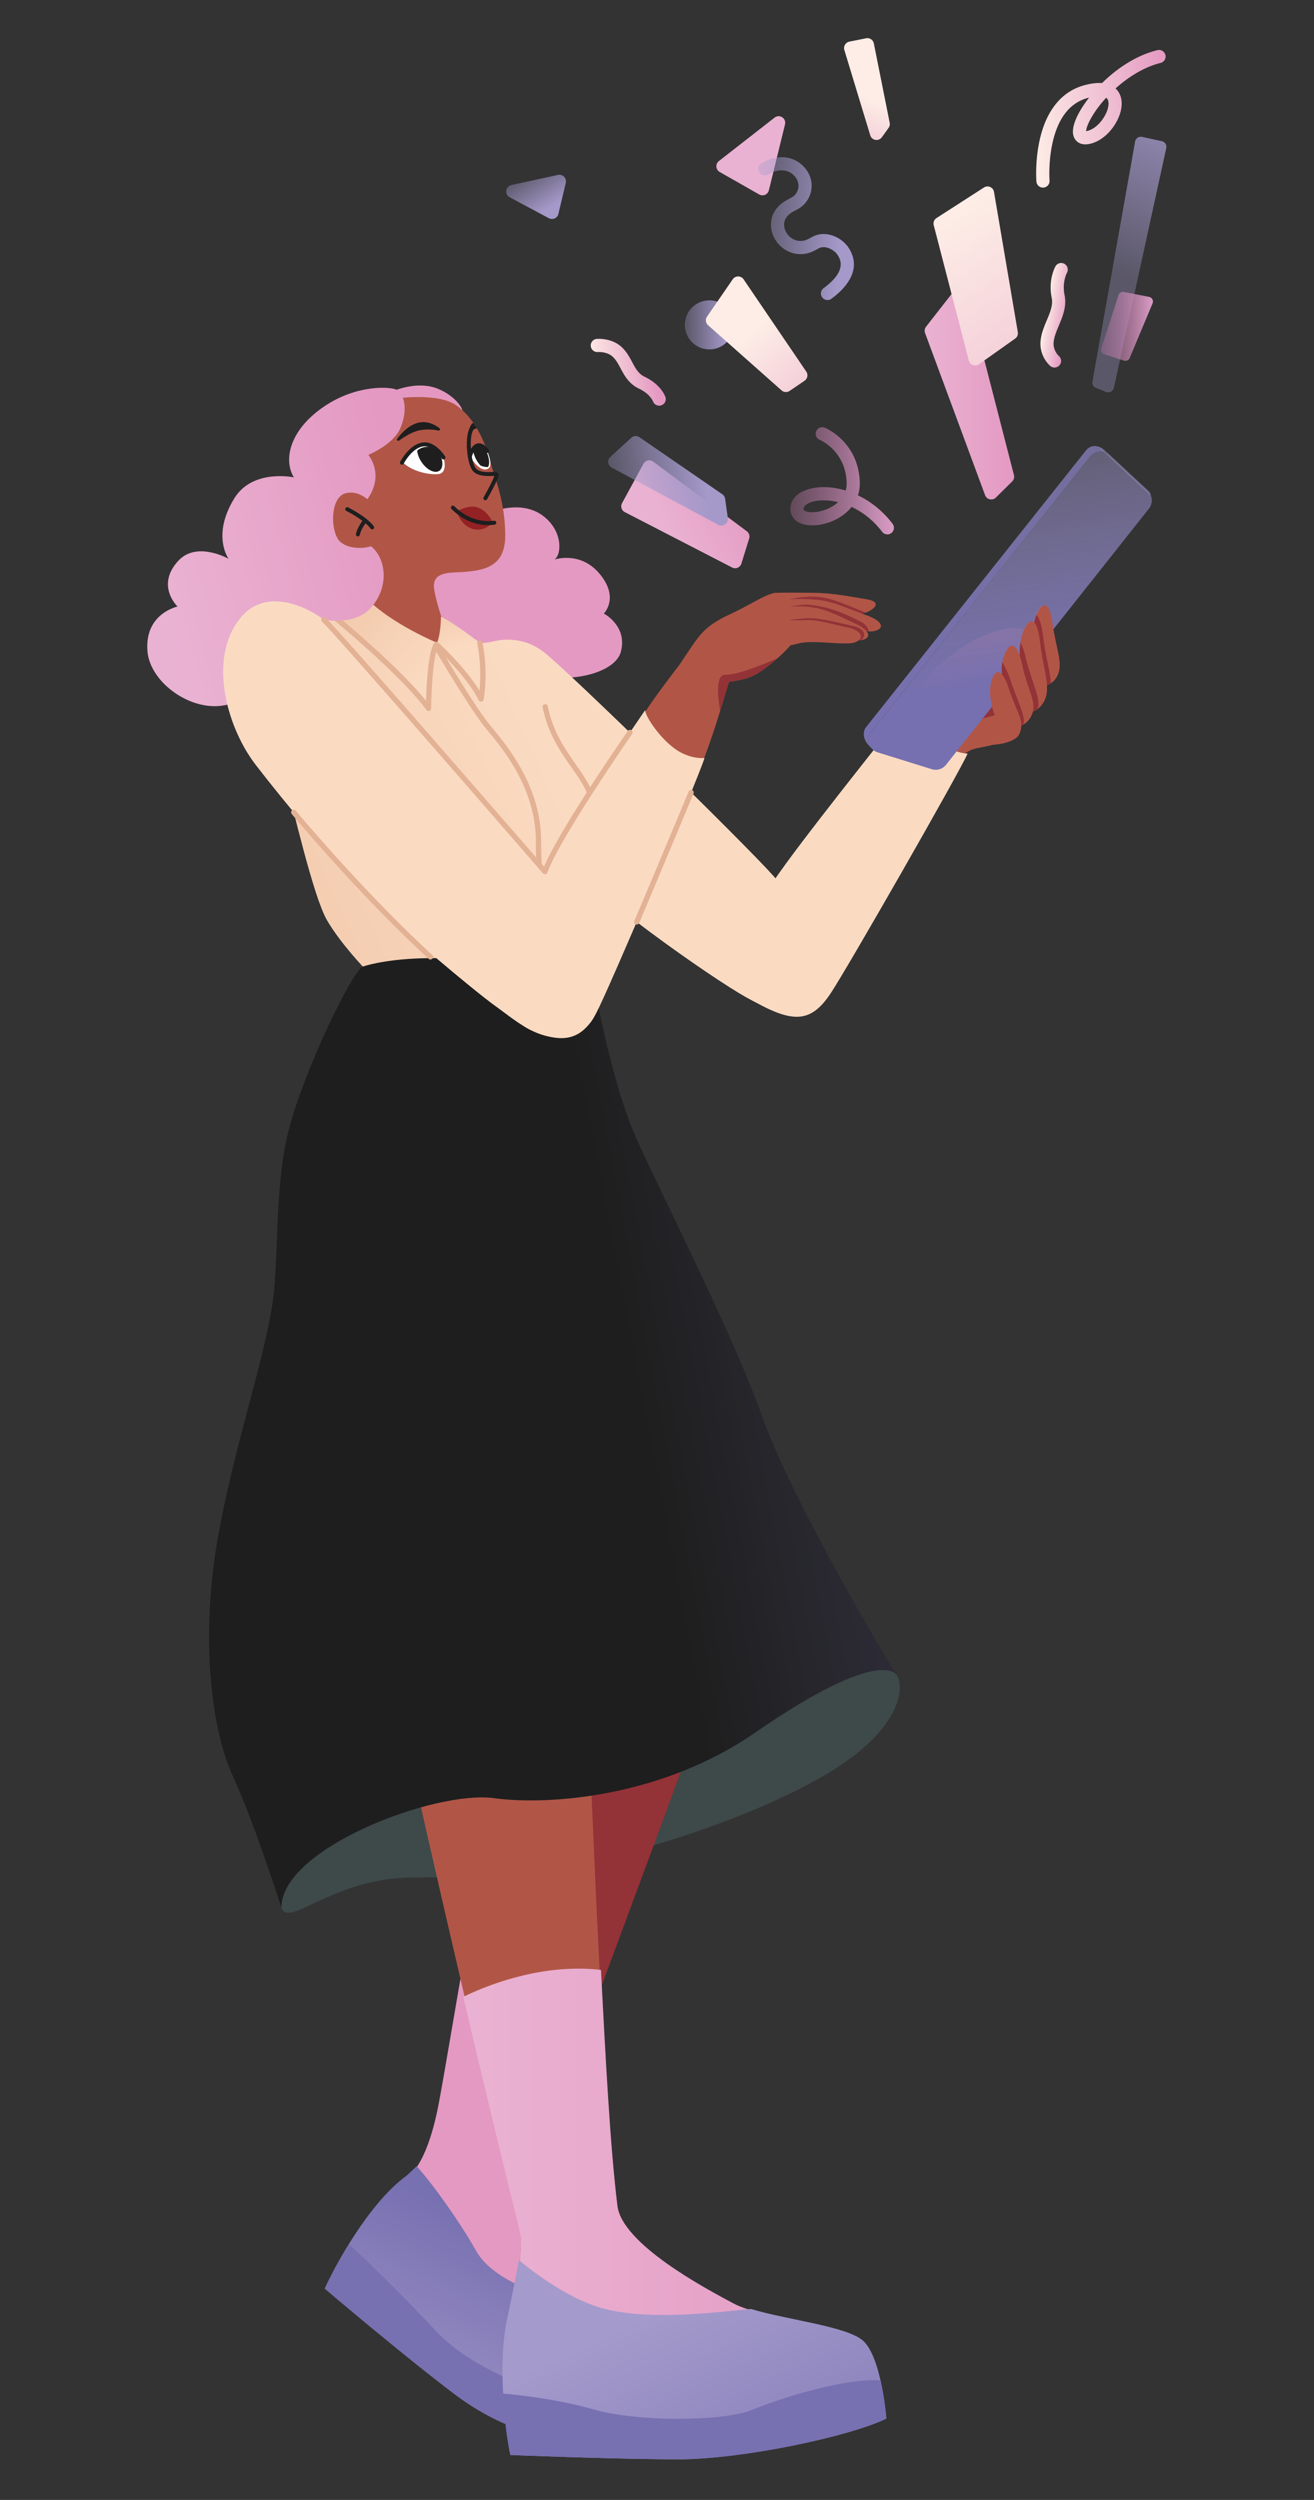<svg xmlns="http://www.w3.org/2000/svg" viewBox="0 0 1578 3000" width="1578" height="3000"><rect x="0" y="0" width="1578" height="3000" fill="#333333" stroke="none"/><g transform="translate(176.842 462.632) rotate(0.0 565.263 1276.579) scale(1.579 1.581)"><svg width="715.98" height="1615.289" viewBox="0 0 715.98 1615.289"><linearGradient id="c" gradientUnits="userSpaceOnUse" x1="226.989" x2="304.41" y1="1591.991" y2="1410.836"><stop offset=".013" stop-color="#a599ca"></stop><stop offset="1" stop-color="#7770b1"></stop></linearGradient><clipPath id="d"><path d="M229.279 1302.197s-4.294 36.663-32.557 57.948-54.179 67.415-61.697 84.38c0 0 58.857 50.048 98.787 80.135 48.019 36.183 96.082 40.058 157.281 44.006 0 0 21.899-38.657 13.062-56.092-11.133-21.967-63.003-45.391-77.912-67.404-19.895-29.375-30.104-77.584-26.457-98.93 9.128-53.414-23.504-112.9-70.507-44.043z"></path></clipPath><linearGradient id="a"><stop offset=".013" stop-color="#eab2d2"></stop><stop offset="1" stop-color="#e499c2"></stop></linearGradient><linearGradient xmlns:xlink="http://www.w3.org/1999/xlink" id="e" gradientUnits="userSpaceOnUse" x1="240.37" x2="561.126" xlink:href="#a" y1="1387.369" y2="1387.369"></linearGradient><linearGradient id="f" gradientUnits="userSpaceOnUse" x1="381.097" x2="488.514" y1="1461.392" y2="1695.524"><stop offset=".013" stop-color="#a49acb"></stop><stop offset="1" stop-color="#7770b1"></stop></linearGradient><clipPath id="g"><path d="M545.087 1484.689c-13.612-13.612-76.329-17.734-99.253-29.922-21.722-11.549-84.785-44.146-88.292-73.161-15.146-125.319-21.496-398.31-25.387-426.37s-80.618-112.745-113.344-42.341c-12.272 26.402-28.171 82.485-18.932 127.974 10.482 51.605 62.168 270.008 84.315 365.347.027 5.736-.301 33.943-8.769 62.782-9.487 32.313-3.784 80.981.73 101.807 0 0 80.493 3.284 128.08 3.284s129.465-17.056 157.891-30.922c0 0-3.428-44.867-17.039-58.478z"></path></clipPath><clipPath id="h"><path d="M619.818 280.812c11.128-9.112 16.721-3.026 35.873-13.606 14.162-7.823 29.006-63.145 15.449-78.825-13.557-15.681-73.373 14.347-87.456 49.489-14.083 35.141 25.278 51.831 36.134 42.942z"></path></clipPath><linearGradient id="b"><stop offset=".013" stop-color="#fadbc2"></stop><stop offset="1" stop-color="#f3caad"></stop></linearGradient><linearGradient xmlns:xlink="http://www.w3.org/1999/xlink" id="i" gradientUnits="userSpaceOnUse" x1="314.474" x2="61.301" xlink:href="#b" y1="268.874" y2="380.623"></linearGradient><linearGradient xmlns:xlink="http://www.w3.org/1999/xlink" id="j" gradientUnits="userSpaceOnUse" x1="238.505" x2="226.973" xlink:href="#b" y1="200.419" y2="167.632"></linearGradient><linearGradient xmlns:xlink="http://www.w3.org/1999/xlink" id="k" gradientUnits="userSpaceOnUse" x1="221.358" x2="158.619" xlink:href="#b" y1="224.16" y2="164.524"></linearGradient><linearGradient id="l" gradientUnits="userSpaceOnUse" x1="1286.343" x2="368.466" y1="577.126" y2="752.802"><stop offset="0" stop-color="#7670b0"></stop><stop offset="1" stop-color="#1e1e1e"></stop></linearGradient><clipPath id="m"><path d="M194.691 58.631s5.637-12.881 15.29-13.926c8.554-.926 15.317 9.934 15.317 9.934s3.956 12.057-4.326 12.622-19.902-2.577-26.281-8.63z"></path></clipPath><clipPath id="n"><path d="M257.567 47.701c-8.599-8.599-12.143 5.844-12.143 5.844s6.351 11.766 12.862 9.978-.719-15.822-.719-15.822z"></path></clipPath><linearGradient xmlns:xlink="http://www.w3.org/1999/xlink" id="o" gradientUnits="userSpaceOnUse" x1="8.341" x2="197.385" xlink:href="#a" y1="154.43" y2="105.701"></linearGradient><clipPath id="p"><path d="M218.492 157.645c-.932-7.029-2.402-15.073 14.604-15.742 21.42-.843 39.176-2.743 39.176-28.032s-7.93-43.96-10.342-52.573-8.168-32.848-26.691-46.122-57.056-9.224-74.75.17-55.691 64.913-20.225 106.571 80.979 56.474 78.228 35.728z"></path></clipPath><path d="M568.571 977.161c7.458 6.838 7.121 33.069-30.09 62.079-45.726 35.648-138.917 66.725-183.903 76.883s-97.609 16.414-152.841 16.414c-62.957 0-97.513 42.592-100.274 20.177-2.711-22.015 36.18-83.613 86.55-103.659s287.147-98.613 319.142-97.373c31.995 1.241 49.641 14.682 61.416 25.479z" fill="#3e4949"></path><path d="M434.73 971.165c7.654-27.275-28.807-135.576-86.956-84.133-21.806 19.292-58.805 64.338-68.527 109.727-9.038 42.198-36.51 198.149-56.303 306.035-1.767 9.2-8.666 46.868-24.223 58.351-28.467 21.012-53.179 65.415-60.697 82.38 0 0 55.857 49.048 95.787 79.135 48.02 36.183 95.083 41.058 156.281 45.006 0 0 20.899-37.657 12.062-55.092-11.133-21.967-62.003-45.391-76.912-67.404-19.895-29.375-33.792-78.64-28.541-99.648.304-1.204 130.975-349.217 138.029-374.357z" fill="#933237"></path><path d="M391.094 1568.666s21.899-38.657 13.062-56.092c-11.133-21.967-63.003-45.391-77.912-67.404-19.895-29.375-33.792-78.64-28.541-99.648.127-.507 20.752-52.921 47.907-126.319-8.749-17.297-80.562-34.862-102.451-37.416-7.67 41.643-14.449 84.132-21.214 121.006-1.767 9.2-8.666 45.868-24.223 57.351-28.467 21.012-53.179 66.415-60.697 83.38 0 0 56.857 50.048 96.787 80.135 48.02 36.184 96.083 41.059 157.282 45.007z" fill="#e499c2"></path><path d="M404.156 1512.574c-9.153-18.059-45.833-37.103-66.879-55.538-32.436-3.907-74.125-17.807-87.223-41.245-11.113-19.886-31.862-49.533-45.176-64.188-2.052 1.914-6.133 6.05-8.155 7.542-28.467 21.012-54.179 68.415-61.697 85.38 0 0 58.857 50.048 98.787 80.135 48.02 36.183 96.083 40.058 157.281 44.006 0 0 21.898-38.657 13.062-56.092z" fill="url(#c)"></path><path clip-path="url(#d)" d="M144.742 1402.7s36.299 32.791 75.142 74.343 130.001 62.549 159.572 64.186 63.182 11.207 63.182 11.207l-36.445 62.854-205.164-66.265-101.597-112z" fill="#7770b1"></path><path d="M199.541 508.652c-15.299 26.756-33.931 82.823-18.862 126.624 21.1 61.335 141.607 366.547 150.491 392.372s118.904 25.787 101.046-96.834-69.007-362.164-75.837-389.32-116.042-104.192-156.838-32.842z" fill="#933237"></path><path d="M544.087 1484.689c-13.612-13.612-75.329-15.734-98.253-27.922-21.722-11.549-84.785-46.146-88.292-75.161-15.146-125.319-21.496-398.31-25.387-426.37s-80.618-112.745-113.344-42.341c-12.272 26.402-28.171 82.485-18.932 127.974 10.482 51.605 62.168 270.008 84.315 365.347.027 5.736-.301 33.943-8.769 62.782-9.487 32.313-2.138 82.891 1.73 100.807 0 0 79.493 2.284 127.08 2.284s128.465-16.056 156.891-29.922c0 0-3.428-43.867-17.039-57.478z" fill="#b15647"></path><path d="M544.087 1484.689c-13.612-13.612-75.329-16.734-98.253-28.922-21.722-11.549-84.785-45.146-88.292-74.161-5.58-46.167-8.965-112.375-12.474-178.995-41.46-4.786-81.814 9.259-104.697 20.437 15.923 68.249 33.551 138.947 43.823 183.168.027 5.736-.301 33.943-8.769 62.782-9.488 32.312-2.138 82.891 1.73 100.807 0 0 79.493 3.284 127.08 3.284s128.465-17.056 156.891-30.922c0 0-3.428-43.867-17.039-57.478z" fill="url(#e)"></path><path d="M459.174 1459.962c-23.634 1.96-80.517 10.239-117.356-1.818-29.67-9.71-59.084-35.23-59.084-35.23s-4.901 25.316-9.309 46.085c-6.991 32.943-1.138 83.891 2.73 101.807 0 0 80.493 3.284 128.08 3.284s129.465-17.056 157.891-30.922c0 0-3.427-44.867-17.039-58.479-11.483-11.482-57.908-16.212-85.913-24.727z" fill="url(#f)"></path><path clip-path="url(#g)" d="M269.329 1524.078s37.297 2.748 70.343 12.213 98.332 9.301 120.316.26 73.554-25.295 100.566-22.088c27.013 3.207 46.255 56.65 46.255 56.65l-112.52 36.64-202.172-5.717-60.807-34.302z" fill="#7770b1"></path><path d="M156.674 512.615c-18.63 24.554-44.354 77.741-35.075 123.123 12.993 63.549 93.028 381.779 98.499 408.535s114.572 40.943 112.717-82.957-21.604-368.047-24.866-395.857c-3.261-27.811-101.597-118.32-151.275-52.844z" fill="#b15647"></path><path d="M262.339 95.824s21.392-8.853 37.562 2.317 15.703 29.979 9.753 33.992c0 0 20.121-7.041 35.002 11.516 14.352 17.897 2.609 29.447 2.609 29.447s18.091 9.318 12.971 28.912-52.652 25.831-68.244 13.407c0 0-11.28 32-38.264 29.538s-35.517-34.819-35.517-34.819-12.74 6.908-30.503-7.11c-17.763-14.017-25.403-55.144-3.432-64.182 14.282-5.874 78.063-43.018 78.063-43.018z" fill="#e499c2"></path><path d="M261.795 194.791s20.504-7.419 39.94 7.736 152.13 144.671 174.983 170.351 48.722 62.047 39.631 86.588-34.192 19.723-60.618 4.966S335.23 384.416 302.22 345.568s-74.343-111.285-40.425-150.777z" fill="#fadbc2"></path><path d="M619.818 280.812c11.128-9.112 16.721-3.026 35.873-13.606 14.162-7.823 29.006-63.145 15.449-78.825-13.557-15.681-73.373 14.347-87.456 49.489-14.083 35.141 25.278 51.831 36.134 42.942z" fill="#b15647"></path><path clip-path="url(#h)" d="M621.049 225.603c-23.885 6.698-41.65 51.922-20.538 41.076 29.849-15.335 59.149-19.511 59.149-19.511l56.32-50.866c0 .001-81.333 25.488-94.931 29.301z" fill="#933237"></path><path d="M261.795 194.791s20.504-7.419 39.94 7.736 152.13 144.671 174.983 170.351 48.722 62.047 39.631 86.588-34.192 19.723-60.618 4.966S335.23 384.416 302.22 345.568s-74.343-111.285-40.425-150.777z" fill="#fadbc2"></path><path d="M583.399 237.951s-69.606 86.517-98.076 125.516c-33.536 45.939-52.635 87.851-23.452 104.217 30.51 17.109 43.523 15.132 57.911-6.357 12.426-18.558 97.599-167.097 104.144-181.95 0 0-8.403.132-17.813-6.548-12.654-8.984-23.524-30.246-22.714-34.878z" fill="#fadbc2"></path><path d="M173.749 192.615c11.937 31.177 60.415 14.336 49.886-17.315-2.974-8.941-5.484-18.348-6.12-26.033a342.764 342.764 0 0 1-.842-13.334c-.58-13.302-11.494-23.986-25.207-24.627l-2.544-.119c-17.634-.824-31.157 14.981-27.059 31.634 3.657 14.861 7.575 31.357 9.649 41.88.574 2.909 1.328 5.54 2.237 7.914z" fill="#b15647"></path><path d="M166.197 443.432s-18.844-19.361-29.411-37.401-26.093-86.398-33.772-115.071c-4.599-17.17-49.311-54.059-37.742-103.121 5.069-21.496 34.549-32.793 63.67-25.979 47.774 11.178 76.401 31.213 87.971 33.464s31.467 1.83 50.569-1.702c14.732-2.724 30.044 24.259 35.198 50.232 7.337 36.965 34.079 51.688 36.622 76.121s-6.383 93.128.664 134.588c5.437 31.979-149.812 9.882-173.769-11.131z" fill="url(#i)"></path><path d="M308.412 470.612a2 2 0 0 1-1.98-1.738c-.109-.822-10.896-82.68-10.896-123.083 0-40.142-25.394-70.447-37.598-85.011-12.271-14.644-39.691-61.263-40.852-63.24a2 2 0 1 1 3.449-2.025c.283.481 28.411 48.307 40.469 62.696 12.507 14.926 38.532 45.983 38.532 87.58 0 40.143 10.753 121.739 10.862 122.558a2 2 0 0 1-1.986 2.263z" fill="#e3b194"></path><path d="M252.932 195.338s-20.67-15.999-29.596-19.786c0 0 .184 11.166-2.838 19.772 0 0 23.48 22.912 33.381 42.627 0 0 3.652-19.939-.947-42.613z" fill="url(#j)"></path><path d="M220.498 195.324s-34.059-14.063-53.128-33.132c0 0-24.87 4.694-33.432 6.599 0 0 59.184 47.543 79.96 76.296.001.001 1.035-41.026 6.6-49.763z" fill="url(#k)"></path><path d="M213.899 247.088a2 2 0 0 1-1.621-.829c-20.38-28.205-79.002-75.435-79.592-75.908a2.001 2.001 0 0 1 2.505-3.119c2.299 1.847 53.839 43.375 76.823 72.091.33-11.694 1.566-36.672 6.151-43.869a1.998 1.998 0 0 1 3.025-.412c.906.816 20.456 18.51 31.475 36.623.719-7.486 1.299-21.18-1.692-35.928a2 2 0 1 1 3.921-.795c4.622 22.79 1.106 42.541.954 43.371a2 2 0 0 1-3.755.537c-7.98-15.89-25.681-33.386-31.605-38.998-3.463 9.541-4.49 35.283-4.588 45.256a1.997 1.997 0 0 1-2.001 1.98zM339.3 321.974a2 2 0 0 1-1.987-1.793c-1.141-10.964-7.441-19.962-14.736-30.382-8.384-11.974-17.886-25.546-21.858-45.557a2 2 0 0 1 3.923-.779c3.808 19.185 13.054 32.39 21.211 44.042 7.297 10.422 14.19 20.267 15.438 32.262a2 2 0 0 1-1.991 2.207z" fill="#e3b194"></path><path d="M339.967 454.562s12.458 73.003 31.722 116.181 73.525 148.771 95.581 210.712 86.869 171.918 102.903 197.674c0 0-10.134-24.021-108.327 43.698-68.684 47.368-153.784 55.433-198.361 49.41s-161.455 37.894-161.455 83.121c0 0-21.156-66.034-36.592-99.058-18.282-39.111-24.243-111.117-11.934-180.601s33.364-128.27 41.371-176.623c5.618-33.924 1.422-88.801 12.459-132.984 11.037-44.184 48.08-121.178 56.623-125.04-.002 0 58.571-21.205 176.01 13.51z" fill="url(#l)"></path><path d="M675.089 204.833s-3.816-18.559-.082-29.209 10.009-14.076 12.561 5.632c2.553 19.708 8.82 31.358 2.569 40.809s-16.761 5.595-18.157 4.627 5.208-13.707 3.109-21.859z" fill="#b15647"></path><path d="M680.522 190.86c-1.12-9.556-2.96-14.634-5.051-16.482-.158.405-.314.817-.465 1.246-3.734 10.65.082 29.209.082 29.209 2.099 8.152-4.506 20.89-3.11 21.858 1.139.79 8.337 3.497 14.344-.654-.585-9.076-4.047-20.216-5.8-35.177z" fill="#933237"></path><path d="M664.76 221.824s-3.818-20.843.253-32.872 10.744-15.958 13.213 6.192 8.959 35.189 2.241 45.898-17.783 6.492-19.248 5.418 5.664-15.485 3.541-24.636z" fill="#b15647"></path><path d="M663.63 195.179c-1.58 11.854 1.129 26.645 1.129 26.645 2.124 9.15-5.006 23.562-3.541 24.636 1.154.846 8.264 3.636 14.514-.448 4.734-4.97-4.737-23.191-8.738-41.599-1.024-4.71-3.364-9.234-3.364-9.234z" fill="#933237"></path><path d="M653.419 234.826s-5.802-16.261-2.565-27.702c3.236-11.441 9.79-15.464 14.08 5.071s12.223 29.371 6.16 39.722-17.778 7.008-19.37 6.085c-1.592-.924 4.603-14.752 1.695-23.176z" fill="#b15647"></path><path d="M655.553 221.678c-1.291-4.166-5.314-11.697-5.314-11.697-2.147 10.101 3.18 24.845 3.18 24.845 2.908 8.424-3.287 22.252-1.695 23.175 1.155.67 7.639 2.609 13.427-.328 4.113-3.613-4.681-20.131-9.598-35.995z" fill="#933237"></path><path d="M644.693 250.438s-5.185-12.66-3.202-23.475 7.74-15.102 13.616 3.404 12.132 24.035 7.653 34.211c-2.552 5.799-15.08 7.921-19.344 7.984-1.723.025 4.76-14.635 1.277-22.124z" fill="#b15647"></path><path d="M176.091 9.355S196.164-3.222 215.613.789c12.244 2.525 28.041 15.038 24.126 24.586-3.916 9.549-63.648-16.02-63.648-16.02z" fill="#e498c1"></path><path d="M218.492 157.645c-.932-7.029-2.402-15.073 14.604-15.742 21.42-.843 39.176-2.743 39.176-28.032s-7.93-43.96-10.342-52.573-8.168-32.848-26.691-46.122-69.467-2.237-74.75.17c-18.23 8.308-55.691 64.913-20.225 106.571s80.979 56.474 78.228 35.728z" fill="#b15647"></path><path d="M194.691 58.631s5.637-12.881 15.29-13.926c8.554-.926 15.317 9.934 15.317 9.934s3.956 12.057-4.326 12.622-19.902-2.577-26.281-8.63z" fill="#fff"></path><ellipse clip-path="url(#m)" cx="214.871" cy="53.906" fill="#1e1e1e" rx="7.51" ry="13" transform="matrix(.827 -.562 .562 .827 6.875 130.15)"></ellipse><path d="M257.567 47.701c-8.599-8.599-12.143 5.844-12.143 5.844s6.351 11.766 12.862 9.978-.719-15.822-.719-15.822z" fill="#fff"></path><g fill="#1e1e1e"><ellipse clip-path="url(#n)" cx="253.809" cy="52.783" rx="4.816" ry="10.843" transform="matrix(.914 -.406 .406 .914 .402 107.461)"></ellipse><path d="M257.138 87.071a1.5 1.5 0 0 1-1.301-2.246c3.512-6.129 7.27-13.423 8.148-16.181a42.438 42.438 0 0 0-2.112.02c-3.719.094-9.338.234-13.125-2.737-3.818-2.995-5.442-12.392-5.672-19.529-.116-3.607-.031-12.314 3.271-15.267a1.5 1.5 0 1 1 2 2.236c-1.301 1.164-2.508 5.615-2.272 12.934.259 8.022 2.204 15.444 4.525 17.265 2.938 2.305 7.909 2.181 11.198 2.098 2.542-.063 3.943-.099 4.805.741.369.36.573.842.573 1.356 0 3.071-6.687 14.978-8.737 18.554a1.494 1.494 0 0 1-1.301.756zm-34.886-54.684c.882.671.219 2.075-.862 1.832-3.144-.705-7.721-1.241-13.143-.413-6.006.918-12.369 4.831-16.683 7.981-.97.709-2.174-.51-1.445-1.464 3.732-4.879 9.966-11.292 17.541-12.365 5.852-.828 10.804 1.547 14.592 4.429zM193.69 60.131a1.5 1.5 0 0 1-1.332-2.187c.286-.555 7.126-13.611 17.462-14.73 9.38-1.017 16.455 10.156 16.752 10.632a1.5 1.5 0 0 1-2.546 1.587c-.063-.101-6.372-10.043-13.883-9.237-8.727.945-15.055 13.001-15.118 13.123a1.502 1.502 0 0 1-1.335.812z"></path><path d="M245.424 55.045a1.499 1.499 0 0 1-1.448-1.893c.228-.837 2.366-8.205 7.268-9.173 2.772-.548 5.636 1.07 8.512 4.808a1.501 1.501 0 0 1-2.378 1.83c-1.459-1.896-3.606-4.075-5.55-3.695-2.615.514-4.502 5.362-4.957 7.02a1.502 1.502 0 0 1-1.447 1.103z"></path></g><path d="M235.292 95.459s8.293-4.693 14.596-3.319c7.93 1.729 12.057 9.952 12.948 11.733 0 0-6.858 8.365-16.502 4.61-6.928-2.696-9.689-9.161-11.042-13.024z" fill="#942224"></path><path d="M259.364 105.984c-6.229 0-17.424-1.732-27.952-12.26a1.5 1.5 0 1 1 2.121-2.121c14.161 14.161 29.945 11.066 30.103 11.033a1.502 1.502 0 0 1 1.776 1.159 1.498 1.498 0 0 1-1.154 1.776c-.222.048-2.036.413-4.894.413z" fill="#1e1e1e"></path><path d="M165.039 89.179s16.96-17.049 3.159-36.567c0 0 18.375-7.485 23.929-19.481 6.323-13.657 3.802-26.976-2.869-30.05-4.621-2.13-29.886-4.001-54.765 12.841-26.388 17.863-31.118 40.625-22.978 53.801 0 0-31.292-6.766-45.296 15.903-17.422 28.2-4.358 45.94-4.358 45.94s-24.239-13.886-38.393 1.615c-17.188 18.823-.434 34.578-.434 34.578S-2.343 173.072.175 201.903s48.184 55.755 74.943 32.986c0 0 15.181 15.912 40.391.802 24.194-14.501 30.265-39.708 14.393-58.74 0 0 27.866 7.453 41.472-9.674 16.264-20.473 6.806-46.555-9.796-49.058z" fill="url(#o)"></path><path d="M172.515 91.889c-2.754-4.301-11.531-12.888-21.848-10.052s-11.615 23.239-6.3 33.642 26.919 9.341 31.358 3.035c4.438-6.306.838-20.303-3.21-26.625z" fill="#b15647"></path><path d="M171.04 109.193c-.468 0-.928-.218-1.221-.627-4.542-6.349-18.242-13.312-18.38-13.382a1.5 1.5 0 1 1 1.352-2.678c.59.297 14.497 7.365 19.468 14.314a1.5 1.5 0 0 1-1.219 2.373z" fill="#1e1e1e"></path><path d="M160.198 114.503a1.499 1.499 0 0 1-1.465-1.827c1.271-5.699 5.703-11.004 5.891-11.228a1.5 1.5 0 0 1 2.295 1.933c-.041.049-4.149 4.977-5.257 9.948a1.504 1.504 0 0 1-1.464 1.174z" fill="#1e1e1e"></path><path clip-path="url(#p)" d="M246.375 34.724c-.71.695-1.888-.006-1.659-.972.581-2.455 1.749-5.045 4.091-5.914 4.871-1.807 2.712 4.481 2.712 4.481s-2.919.227-5.144 2.405z" fill="#1e1e1e"></path><path d="M481.46 177.684s9.154 1.069 20.368-2.496c11.292-3.59 37.761.058 45.295-3.078s10.84-8.208-.213-9.902-25.081-4.84-41.294-4.887c-9.752-.029-20.778-.247-28.078.072s-12.302 16.71 3.922 20.291z" fill="#b15647"></path><path d="M546.456 172.352c-19.061-7.583-26.484-11.309-38.057-12.052-14.128-.907-36.437 5.673-31.35 6.796 0 0 13.566 11.658 24.781 8.092 10.981-3.491 36.312-.139 44.626-2.836z" fill="#933237"></path><path d="M483.693 182.614s9.036-.955 21.442-2.91c12.493-1.969 39.359 8.749 47.796 6.702s6.093-7.577-5.081-11.709c-20.828-7.701-28.289-11.426-40.208-12.216-13.905-.921-21.669-.295-29.668 1.491-7.571 1.69-11.029 12.814 5.719 18.642zm-64.988 112.268c12.264-29.326 17.736-51.315 24.296-71.608 5.993-18.541-15.362-41.446-41.467-7.124s-36.76 50.922-33.977 61.379c2.782 10.455 40.967 41.697 51.148 17.353z" fill="#b15647"></path><path d="M433.072 225.668s20.391-.187 31.687-7.465 26.514-21.087 29.753-28.648c3.238-7.561-3.262-27.462-9.409-30.663-9.893-5.151-18.55 3.85-41.807 14.686-21.969 10.236-23.64 16.624-39.123 39.278-10.906 15.957 28.899 12.812 28.899 12.812z" fill="#b15647"></path><path d="M542.581 179.166c-18.45-9.262-27.207-11.288-38.075-12.664-12.678-1.605-37.149 7.247-27.411 10.636 0 0 15.634 4.522 28.04 2.566 10.782-1.699 32.262 6.045 43.369 6.883.431-1.618-1.804-5.354-5.923-7.421z" fill="#933237"></path><path d="M480.884 185.963s8.268-.498 19.667-1.824c11.478-1.335 35.079 10.695 42.883 9.078s6.078-7.246-3.761-11.925c-18.34-8.721-24.838-11.797-35.598-13.172-9.657-1.234-19.032.077-26.419 1.456-6.992 1.305-11.546 9.737 3.228 16.387z" fill="#b15647"></path><path d="M536.303 182.4c-10.971-2.334-25.807-6.497-35.537-5.725s-31.834 3.204-25.271 6.158c0 0 13.658 2.633 25.057 1.307 11.249-1.309 34.13 10.211 42.386 9.15 4.307-3.333 2.857-8.871-6.635-10.89z" fill="#933237"></path><path d="M475.459 197.396s8.857 1.468 19.914-1.604c11.134-3.093 35.546 1.907 43.006-.897 7.46-2.803 5.117-9.025-5.559-11.2s-23.533-6.306-33.002-5.587-20.195-1.155-27.308-1.155-12.675 16.157 2.949 20.443z" fill="#b15647"></path><path d="M439.615 219.576c-7.474-.194-5.794 16.474-3.901 27.379 2.36-7.702 4.504-14.961 6.747-21.993 6.846-.844 15.988-2.696 22.297-6.76 4.575-2.947 9.792-6.966 14.597-11.207l.004-.004c.001.001-28.648 12.873-39.744 12.585z" fill="#933237"></path><path d="M139.208 182.052c-11.187-11.187-45.557-30.122-66.328-7.9-27.251 29.154-13.817 83.317 9.554 113.721 21.274 27.677 63.334 78.001 88.376 103.043 19.198 19.198 77.107 68.077 94.098 80.187 16.991 12.109 39.221 33.048 64.618 18.825 27.632-15.474 11.374-71.936-5.876-93.914s-31.619-41.197-47.733-57.311-76.124-87.538-87.523-99.797c-16.006-17.213-31.491-39.159-49.186-56.854z" fill="#fadbc2"></path><path d="M378.711 246.353s-63.749 91.743-82.623 136.186c-18.875 44.442-35.251 92.325-4.906 106.421 26.278 12.207 40.337 6.517 50.643-13.297s77.256-177.421 82.007-192.942c0 0-8.329 1.12-18.46-4.406-13.625-7.432-26.921-27.267-26.661-31.962z" fill="#fadbc2"></path><path d="M302.446 370.994a2 2 0 0 1-1.51-.689c-1.579-1.819-157.997-181.988-167.972-190.998a2 2 0 1 1 2.682-2.968c9.623 8.693 146.392 166.103 166.151 188.856 12.228-28.958 61.518-99.866 63.688-102.982a2 2 0 1 1 3.282 2.286c-.549.788-54.977 79.083-64.441 105.177a2.001 2.001 0 0 1-1.88 1.318zm-87.089 64.702c-.484 0-.97-.175-1.354-.529-53.708-49.436-103.619-109.323-104.116-109.922a2 2 0 0 1 3.076-2.557c.496.597 50.242 60.284 103.749 109.535a2 2 0 0 1-1.355 3.473zm156.92-26.553a2 2 0 0 1-1.835-2.793c7.251-16.797 40.998-97.393 41.338-98.205a2 2 0 0 1 3.69 1.545c-.34.812-34.095 81.428-41.355 98.246a2.003 2.003 0 0 1-1.838 1.207z" fill="#e3b194"></path></svg></g><g transform="translate(1037.368 535.263) rotate(0.0 172.895 194.211) scale(1.584 1.58)"><svg width="218.334" height="245.896" viewBox="0 0 218.334 245.896"><linearGradient id="q"><stop offset=".013" stop-color="#a49acb" stop-opacity=".35"></stop><stop offset=".908" stop-color="#7670b0"></stop></linearGradient><linearGradient xmlns:xlink="http://www.w3.org/1999/xlink" id="r" gradientTransform="matrix(.735 -.926 .433 .343 -763.467 9041.66)" gradientUnits="userSpaceOnUse" x1="6517.686" x2="6301.644" xlink:href="#q" y1="-8864.745" y2="-8754.679"></linearGradient><linearGradient xmlns:xlink="http://www.w3.org/1999/xlink" id="s" gradientUnits="userSpaceOnUse" x1="7.739" x2="7.692" xlink:href="#q" y1="231.213" y2="231.237"></linearGradient><linearGradient xmlns:xlink="http://www.w3.org/1999/xlink" id="t" gradientUnits="userSpaceOnUse" x1="269.628" x2="29.646" xlink:href="#q" y1="189.119" y2="89.574"></linearGradient><linearGradient xmlns:xlink="http://www.w3.org/1999/xlink" id="u" gradientUnits="userSpaceOnUse" x1="209.793" x2="226.861" xlink:href="#q" y1="13.182" y2="4.665"></linearGradient><path d="M62.333 242.098 216.177 47.545a10 10 0 0 0-1.008-13.501L186.183 6.896C181.916 2.9 175.146 3.4 171.513 7.98L5.747 216.935c-4.365 5.503-1.846 13.673 4.86 15.762l40.907 12.746a10 10 0 0 0 10.819-3.345z" fill="url(#r)"></path><path d="m7.701 231.247.052.016-.093-.066z" fill="url(#s)"></path><path d="M5.747 216.935 171.513 7.98c3.031-3.82 8.24-4.79 12.363-2.691l-3.287-3.083c-3.477-3.261-8.997-2.855-11.959.879L1.576 213.661c-2.386 3.007-1.974 8.245.631 11.855 1.906 2.641 4.879 5.249 4.879 5.249-4.903-4.631-3.847-10.668-1.339-13.83z" fill="url(#t)"></path><path d="m215.877 33.993-33.79-31.487c-.839-.793-3.093-1.76-4.417-2.064l40.082 37.538c-.001-1.022-.393-2.787-1.875-3.987z" fill="url(#u)"></path></svg></g><g transform="translate(607.895 45.789) rotate(0.0 396.316 318.158) scale(1.58 1.58)"><svg width="501.799" height="402.613" viewBox="0 0 501.799 402.613"><linearGradient id="v"><stop offset=".013" stop-color="#a49acb" stop-opacity=".35"></stop><stop offset=".854" stop-color="#a599ca"></stop></linearGradient><linearGradient xmlns:xlink="http://www.w3.org/1999/xlink" id="z" gradientUnits="userSpaceOnUse" x1="465.668" x2="543.469" xlink:href="#v" y1="181.266" y2="13.137"></linearGradient><linearGradient id="w"><stop offset=".013" stop-color="#bf78a9" stop-opacity=".35"></stop><stop offset="1" stop-color="#db9dc6"></stop></linearGradient><linearGradient xmlns:xlink="http://www.w3.org/1999/xlink" id="A" gradientUnits="userSpaceOnUse" x1="452.141" x2="491.562" xlink:href="#w" y1="218.889" y2="218.889"></linearGradient><linearGradient id="x"><stop offset=".013" stop-color="#eab2d2"></stop><stop offset="1" stop-color="#e499c2"></stop></linearGradient><linearGradient xmlns:xlink="http://www.w3.org/1999/xlink" id="B" gradientUnits="userSpaceOnUse" x1="318.063" x2="386.095" xlink:href="#x" y1="269.618" y2="269.618"></linearGradient><linearGradient id="y"><stop offset=".013" stop-color="#fdede6"></stop><stop offset="1" stop-color="#e499c2"></stop></linearGradient><linearGradient xmlns:xlink="http://www.w3.org/1999/xlink" id="C" gradientUnits="userSpaceOnUse" x1="330.832" x2="514.233" xlink:href="#y" y1="133.391" y2="419.027"></linearGradient><linearGradient xmlns:xlink="http://www.w3.org/1999/xlink" id="D" gradientTransform="matrix(.511 -.043 .041 .48 2408.235 3014.27)" gradientUnits="userSpaceOnUse" x1="-4102.752" x2="-3998.455" xlink:href="#y" y1="-6110.64" y2="-6110.64"></linearGradient><linearGradient xmlns:xlink="http://www.w3.org/1999/xlink" id="E" gradientTransform="matrix(.987 .164 -.164 .987 942.023 -855.576)" gradientUnits="userSpaceOnUse" x1="-350.937" x2="-332.89" xlink:href="#y" y1="1137.249" y2="1137.249"></linearGradient><linearGradient xmlns:xlink="http://www.w3.org/1999/xlink" id="F" gradientUnits="userSpaceOnUse" x1="135.771" x2="173.049" xlink:href="#v" y1="217.777" y2="217.777"></linearGradient><linearGradient xmlns:xlink="http://www.w3.org/1999/xlink" id="G" gradientUnits="userSpaceOnUse" x1="216.01" x2="294.699" xlink:href="#w" y1="336.189" y2="336.189"></linearGradient><linearGradient xmlns:xlink="http://www.w3.org/1999/xlink" id="H" gradientUnits="userSpaceOnUse" x1="186.154" x2="296.261" xlink:href="#y" y1="221.066" y2="338.554"></linearGradient><linearGradient xmlns:xlink="http://www.w3.org/1999/xlink" id="I" gradientTransform="matrix(.991 -.134 .134 .991 -638.477 811.433)" gradientUnits="userSpaceOnUse" x1="1126.421" x2="1236.621" xlink:href="#y" y1="-596.879" y2="-596.879"></linearGradient><linearGradient xmlns:xlink="http://www.w3.org/1999/xlink" id="J" gradientTransform="matrix(.665 .747 -.747 .665 5678.983 -2314.795)" gradientUnits="userSpaceOnUse" x1="-1840.596" x2="-1775.648" xlink:href="#x" y1="5714.074" y2="5763.636"></linearGradient><linearGradient xmlns:xlink="http://www.w3.org/1999/xlink" id="K" gradientTransform="matrix(.532 .847 -.847 .532 6680.645 -2055.545)" gradientUnits="userSpaceOnUse" x1="-1719.128" x2="-1679.763" xlink:href="#v" y1="6790.584" y2="6790.584"></linearGradient><linearGradient xmlns:xlink="http://www.w3.org/1999/xlink" id="L" gradientTransform="matrix(.998 .06 -.06 .998 320.33 -316.509)" gradientUnits="userSpaceOnUse" x1="-103.685" x2="-26.751" xlink:href="#v" y1="465.915" y2="465.915"></linearGradient><linearGradient id="M" gradientTransform="matrix(.642 -.766 .766 .642 -2198.229 6002.775)" gradientUnits="userSpaceOnUse" x1="5799.055" x2="5887.896" y1="-1840.557" y2="-1805.477"><stop offset=".088" stop-color="#eab2d2"></stop><stop offset=".827" stop-color="#e499c2"></stop></linearGradient><linearGradient xmlns:xlink="http://www.w3.org/1999/xlink" id="N" gradientTransform="matrix(.99 -.139 .139 .99 -701.387 795.248)" gradientUnits="userSpaceOnUse" x1="836.96" x2="921.148" xlink:href="#v" y1="-339.254" y2="-339.254"></linearGradient><linearGradient xmlns:xlink="http://www.w3.org/1999/xlink" id="O" gradientTransform="matrix(.976 .218 -.218 .976 1249.181 -1079.143)" gradientUnits="userSpaceOnUse" x1="-708.723" x2="-725.736" xlink:href="#y" y1="1307.225" y2="1397.387"></linearGradient><path d="m448.318 265.686 7.664 3.02a4.412 4.412 0 0 0 5.927-3.162l39.788-182.033a4.413 4.413 0 0 0-3.368-5.252l-15.023-3.284a4.411 4.411 0 0 0-5.285 3.537L445.592 260.81a4.41 4.41 0 0 0 2.726 4.876z" fill="url(#z)"></path><path d="m454.631 240.132 14.867 4.8a3.592 3.592 0 0 0 4.417-2.031l17.367-41.462a3.593 3.593 0 0 0-2.617-4.912l-19.173-3.788a3.593 3.593 0 0 0-4.115 2.42l-13.06 40.45a3.59 3.59 0 0 0 2.314 4.523z" fill="url(#A)"></path><path d="m372.187 348.923 12.421-12.26a5 5 0 0 0 1.329-4.806l-35.876-139.232c-1.035-4.017-6.229-5.099-8.782-1.831l-22.156 28.361a4.998 4.998 0 0 0-.748 4.815l45.611 123.131c1.261 3.406 5.617 4.373 8.201 1.822z" fill="url(#B)"></path><path d="m359.337 247.662 27.495-19.462a5.001 5.001 0 0 0 2.041-4.919l-18.1-106.493c-.601-3.536-4.619-5.308-7.635-3.367l-36.043 23.193a5 5 0 0 0-2.134 5.46l26.648 102.761c.877 3.388 4.872 4.848 7.728 2.827z" fill="url(#C)"></path><path d="M116.283 279.135a5.003 5.003 0 0 1-4.706-3.31c-.066-.162-2.325-5.682-10.61-9.605-7.727-3.659-11.063-9.907-14.006-15.42-1.752-3.282-3.407-6.383-5.859-8.725-4.385-4.19-11.358-3.681-11.428-3.676-2.74.22-5.161-1.812-5.398-4.551s1.766-5.155 4.504-5.408c.466-.045 11.507-.974 19.23 6.406 3.61 3.449 5.821 7.591 7.772 11.245 2.534 4.747 4.723 8.847 9.464 11.092 12.012 5.688 15.395 14.298 15.741 15.261a5 5 0 0 1-4.704 6.691z" fill="url(#D)"></path><path d="M416.776 250.166a5.026 5.026 0 0 1-3.263-1.199c-.358-.304-8.745-7.592-7.285-19.706.651-5.405 2.701-10.292 4.683-15.018 2.611-6.225 4.866-11.601 3.712-17.104-2.833-13.514 2.636-23.418 2.871-23.833a5 5 0 0 1 8.709 4.915c-.021.039-3.823 7.179-1.792 16.867 1.792 8.551-1.433 16.24-4.278 23.023-1.796 4.282-3.492 8.327-3.977 12.347-.804 6.676 3.685 10.757 3.877 10.928 2.103 1.789 2.338 4.927.549 7.031a4.983 4.983 0 0 1-3.806 1.749z" fill="url(#E)"></path><circle cx="154.41" cy="217.777" fill="url(#F)" r="18.636"></circle><path d="M289.702 376.903a4.994 4.994 0 0 1-3.989-1.98c-6.852-9.041-15.054-15.126-23.183-18.891-2.529 3.188-5.783 5.998-9.686 8.299-10.441 6.155-23.788 7.521-31.047 3.177-3.848-2.303-5.954-6.126-5.777-10.49.264-6.531 5.09-11.744 13.24-14.302 7.957-2.497 18.207-2.339 28.753.874.542-1.791.832-3.778.758-5.971-.809-23.947-19.684-32.188-20.487-32.527-2.535-1.07-3.74-3.993-2.682-6.533a4.99 4.99 0 0 1 6.505-2.707c1.046.43 25.627 10.877 26.659 41.43a28.242 28.242 0 0 1-1.427 9.943c9.505 4.545 18.774 11.667 26.346 21.659a5 5 0 0 1-3.983 8.019zm-48.516-25.866c-3.387 0-6.424.433-8.932 1.22-1.433.45-6.12 2.152-6.242 5.164-.022.546.031.973.921 1.505 3.612 2.161 13.056 1.375 20.834-3.21a27.092 27.092 0 0 0 4.481-3.292c-3.92-.952-7.667-1.387-11.062-1.387z" fill="url(#G)"></path><path d="m226.774 260.213-11.346 7.715a4.999 4.999 0 0 1-6.128-.393l-55.825-49.489a5 5 0 0 1-.801-6.578l19.508-28.322c1.994-2.895 6.275-2.883 8.252.025l47.663 70.096a5 5 0 0 1-1.323 6.946z" fill="url(#H)"></path><path d="M407.989 113.517a4.999 4.999 0 0 1-4.979-4.609c-.048-.618-1.141-15.32 2.472-31.538 4.996-22.42 16.618-36.775 33.608-41.51 5.278-1.471 9.891-2.051 13.813-1.741 8.958-8.809 23.692-20.501 42.193-25.037a5.001 5.001 0 0 1 2.381 9.713c-12.364 3.031-24.431 10.505-34.325 19.408.236.217.465.442.688.676 4.173 4.387 5.108 11.281 2.564 18.916-3.272 9.819-12.471 20.751-23.721 22.648-7.301 1.232-10.856-2.999-11.682-6.995-1.556-7.534 4.713-18.856 12.054-28.292-.42.105-.846.218-1.279.339-13.35 3.721-22.26 15.107-26.484 33.841-3.333 14.781-2.321 28.661-2.311 28.8a5.002 5.002 0 0 1-4.6 5.369 6.462 6.462 0 0 1-.392.012zm48.021-68.245c-4.611 5.025-8.468 10.233-11.29 15.174-3.045 5.33-3.855 8.656-3.959 10.173.08-.01.166-.023.259-.039 7.018-1.183 13.593-9.038 15.896-15.948 1.317-3.953 1.197-7.265-.322-8.862a3.8 3.8 0 0 0-.584-.498z" fill="url(#I)"></path><path d="m203.991 60.342-42.328 33.006c-2.808 2.189-2.492 6.528.602 8.289l30.053 17.098c2.885 1.641 6.539.068 7.329-3.156l12.275-50.104c1.129-4.607-4.191-8.05-7.931-5.133z" fill="url(#J)"></path><path d="m39.353 103.869-35.41 7.678c-4.547.986-5.401 7.104-1.297 9.296l29.809 15.928c2.892 1.545 6.464-.065 7.221-3.255l5.602-23.605c.849-3.581-2.329-6.821-5.925-6.042z" fill="url(#K)"></path><path d="M244.22 198.915a5 5 0 0 1-2.958-9.035c18.318-13.41 12.505-22.312 10.595-25.238-2.502-3.832-9.317-7.686-14.301-5.001l-2.72 1.465c-7.561 4.076-15.878 3.914-22.82-.445-6.896-4.33-11.127-12.129-10.778-19.868.347-7.706 4.922-14.187 12.885-18.258l2.67-1.438c4.952-2.667 6.811-8.866 4.144-13.819-.791-1.469-3.142-5.03-7.873-6.376-4.145-1.179-8.843-.282-13.965 2.668a5 5 0 0 1-4.99-8.666c9.406-5.416 16.987-4.958 21.691-3.62 5.914 1.682 10.996 5.783 13.941 11.252 5.282 9.807 1.601 22.083-8.206 27.365l-2.719 1.465a2.048 2.048 0 0 1-.104.054c-4.715 2.399-7.303 5.796-7.485 9.823-.187 4.139 2.267 8.539 6.106 10.949 2.236 1.404 6.867 3.286 12.758.11l2.721-1.466c4.663-2.512 10.299-2.748 15.871-.664 4.765 1.782 8.974 5.063 11.546 9.003 11.227 17.197-3.365 31.674-13.062 38.773a4.956 4.956 0 0 1-2.947.967z" fill="url(#L)"></path><path d="m184.682 380.005-5.912 19.085c-.921 2.972-4.303 4.391-7.068 2.964l-81.539-42.059a5 5 0 0 1-2.099-6.835l16.292-29.91a5 5 0 0 1 7.373-1.621l71.158 52.885a4.994 4.994 0 0 1 1.795 5.491z" fill="url(#M)"></path><path d="m166.4 349.841 2.048 14.633c.567 4.052-3.707 7.033-7.314 5.1l-80.986-43.401c-3.038-1.628-3.556-5.77-1.012-8.097l15.925-14.563a4.999 4.999 0 0 1 6.207-.43l63.013 43.332a4.996 4.996 0 0 1 2.119 3.426z" fill="url(#N)"></path><path d="m290.64 68.165-5.097 7.088c-2.418 3.362-7.64 2.496-8.844-1.466L257.022 8.999a5 5 0 0 1 3.804-6.356L273.56.098a5 5 0 0 1 5.883 3.923l12.041 60.245a5 5 0 0 1-.844 3.899z" fill="url(#O)"></path></svg></g><g transform="translate(1188.947 726.316) rotate(0.0 41.842 83.684) scale(1.616 1.586)"><svg width="51.786" height="105.521" viewBox="0 0 51.786 105.521"><g><path style="fill:#b15647" d="M34.05 37.793s-3.816-18.559-.082-29.209 10.009-14.076 12.561 5.632 8.82 31.358 2.569 40.809-16.761 5.595-18.158 4.626c-1.396-.968 5.208-13.706 3.11-21.858z"></path><path style="fill:#933237" d="M39.483 23.82c-1.12-9.556-2.96-14.634-5.051-16.482-.158.405-.314.817-.465 1.246-3.734 10.65.082 29.209.082 29.209 2.099 8.152-4.506 20.89-3.11 21.858 1.139.79 8.337 3.497 14.344-.654-.586-9.076-4.047-20.216-5.8-35.177z"></path><path style="fill:#b15647" d="M23.72 54.784s-3.818-20.843.253-32.872 10.744-15.958 13.213 6.192c2.469 22.15 8.959 35.189 2.241 45.898s-17.783 6.492-19.248 5.418 5.665-15.486 3.541-24.636z"></path><path style="fill:#933237" d="M22.591 28.139c-1.58 11.854 1.129 26.645 1.129 26.645 2.124 9.15-5.006 23.562-3.541 24.636 1.154.846 8.264 3.636 14.514-.448 4.734-4.97-4.737-23.191-8.738-41.599-1.024-4.71-3.364-9.234-3.364-9.234z"></path><path style="fill:#b15647" d="M12.38 67.786S6.578 51.525 9.815 40.084s9.79-15.464 14.08 5.071 12.223 29.371 6.16 39.722-17.778 7.008-19.37 6.085c-1.592-.924 4.603-14.752 1.695-23.176z"></path><path style="fill:#933237" d="M14.514 54.638C13.222 50.472 9.2 42.941 9.2 42.941c-2.147 10.101 3.18 24.845 3.18 24.845 2.908 8.424-3.287 22.252-1.695 23.175 1.155.67 7.639 2.609 13.427-.328 4.112-3.613-4.682-20.131-9.598-35.995z"></path><path style="fill:#b15647" d="M3.654 83.398S-1.531 70.738.452 59.923s7.74-15.102 13.616 3.404 12.132 24.034 7.653 34.21c-2.552 5.799-15.08 7.921-19.344 7.984-1.723.026 4.76-14.634 1.277-22.123z"></path></g></svg></g></svg>